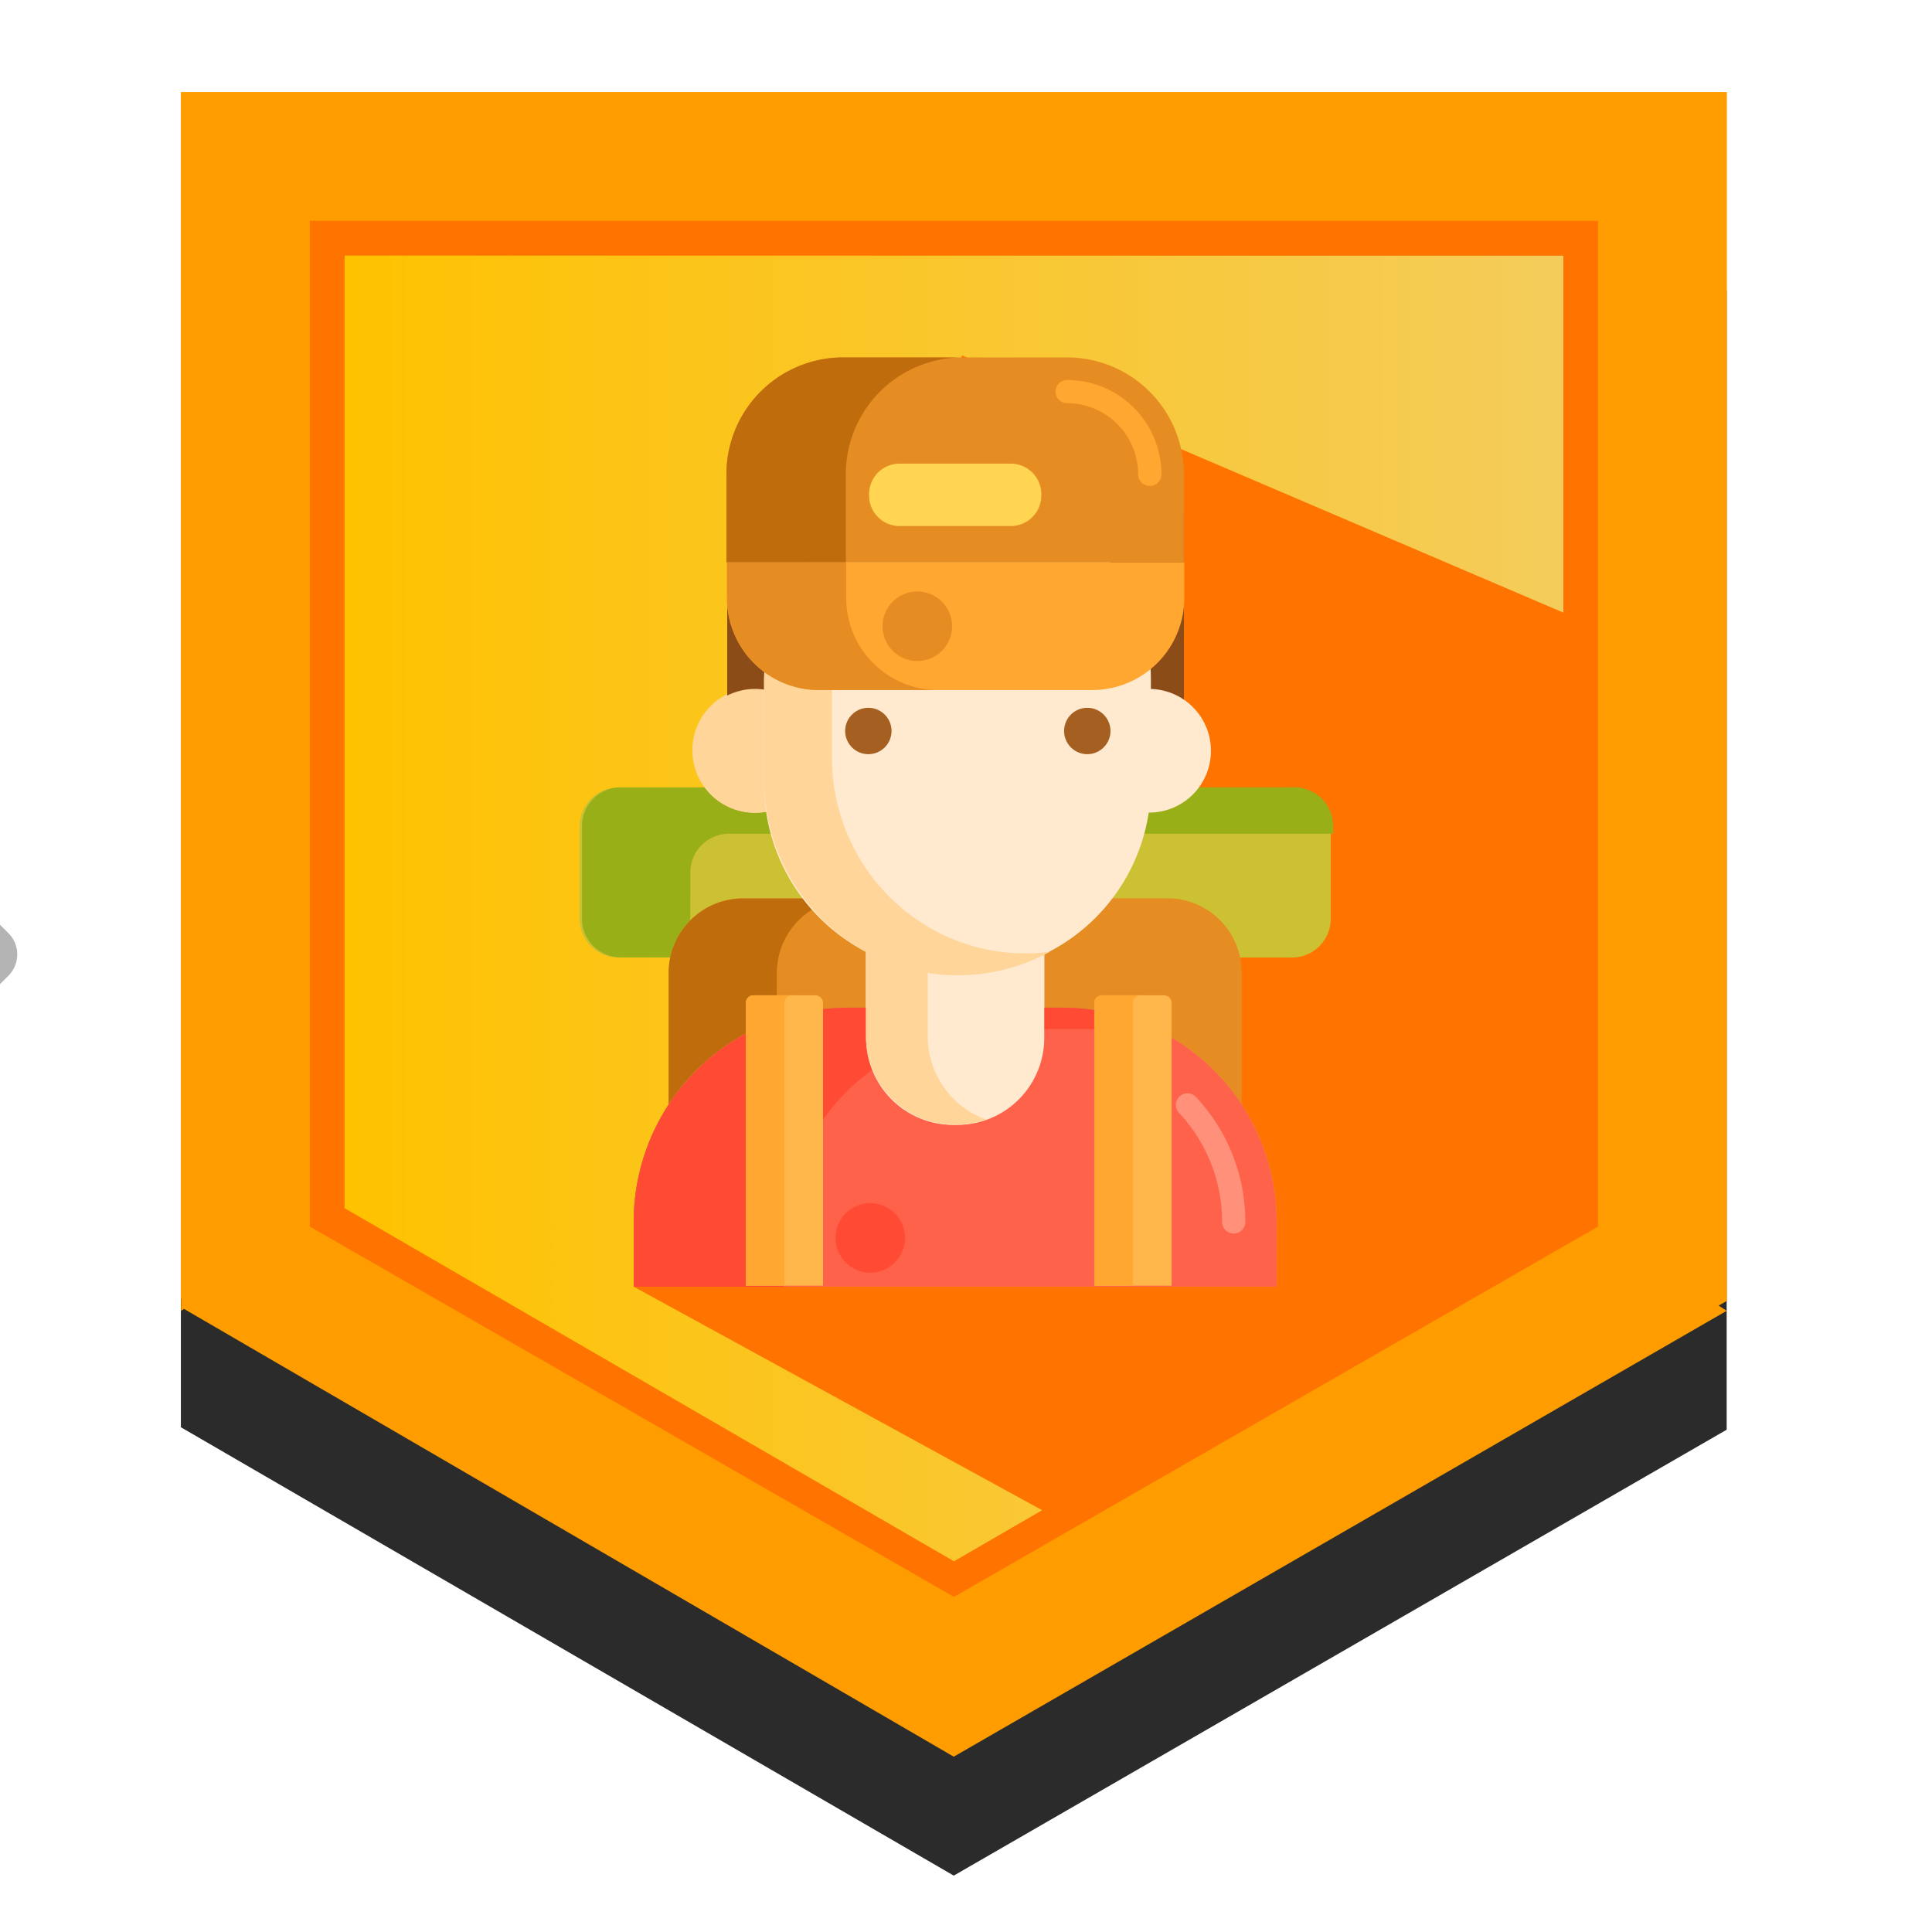 <svg xmlns="http://www.w3.org/2000/svg" xmlns:xlink="http://www.w3.org/1999/xlink" viewBox="0 0 500 500"><defs><style>.a{fill:none;}.b{fill:#2b2b2b;}.c{fill:#ff9d00;}.d{fill:url(#a);}.e{fill:url(#b);}.f{fill:#ff7300;}.g{clip-path:url(#c);}.h{fill:#b4b4b5;}.i{fill:#ccc033;}.j{fill:#99af17;}.k{fill:#e58d23;}.l{fill:#bf6c0d;}.m{fill:#eacf32;}.n{fill:#8c4c17;}.o{fill:#ffd59a;}.p{fill:#ffeacf;}.q{fill:#a56021;}.r{fill:#ff624b;}.s{fill:#ff9079;}.t{fill:#ff4b34;}.u{fill:#ffa730;}.v{fill:#ffd551;}.w{fill:#ffb74b;}</style><linearGradient id="a" x1="89.17" y1="235.38" x2="404.6" y2="235.38" gradientUnits="userSpaceOnUse"><stop offset="0" stop-color="#ffc200"/><stop offset="1" stop-color="#f4cc5b"/></linearGradient><linearGradient id="b" x1="80.2" y1="235.22" x2="413.57" y2="235.22" gradientUnits="userSpaceOnUse"><stop offset="0" stop-color="#ff7300"/><stop offset="0.52" stop-color="#ff7300"/><stop offset="1" stop-color="#ff7300"/></linearGradient><clipPath id="c"><rect class="a" x="-189.34" y="54.01" width="194.34" height="233.21"/></clipPath></defs><title>sprout_explorer</title><polygon class="b" points="446.86 75.1 446.86 370.01 246.83 485.41 46.81 369.37 46.81 75.1 446.86 75.1"/><polygon class="c" points="446.91 23.81 446.91 336.67 245.55 452.07 46.81 336.03 46.81 23.81 446.91 23.81"/><path class="c" d="M46.86,23.81V339.23L80.2,318.72V57.15Z"/><polygon class="d" points="404.6 66.12 404.6 313.59 246.86 404.63 89.17 313.59 89.17 66.12 404.6 66.12"/><polygon class="c" points="246.83 454.63 446.86 339.24 413.52 317.44 246.83 414.89 80.14 317.44 46.81 338.27 246.83 454.63"/><path class="e" d="M80.2,57.15V317.44l166.68,95.84,166.69-95.84V57.15Zm324.4,9V312.67L246.89,404.06,89.17,312.67V66.12Z"/><polygon class="f" points="164 333 270 391 409 315 408 160 249 92 164 333"/><g class="g"><path class="h" d="M-34.94,225.3l4.83-4.83a7.78,7.78,0,0,1,11.25,0L2.05,241.38a7.77,7.77,0,0,1,0,11.26l-4.82,4.82a7.77,7.77,0,0,1-11.26,0l-20.91-20.91a7.76,7.76,0,0,1,0-11.25Zm0,0"/></g><path class="i" d="M334.38,247.81H160a10,10,0,0,1-10-10v-24a10,10,0,0,1,10-10H334.38a10,10,0,0,1,10,10v24a10,10,0,0,1-10,10Zm0,0"/><path class="j" d="M178.66,225.77a10,10,0,0,1,10-10H345v-2a10,10,0,0,0-10-10H160.62a10,10,0,0,0-10,10v24a10,10,0,0,0,10,10h18Zm0,0"/><path class="k" d="M321.35,332.74H173.05v-81a19.25,19.25,0,0,1,19.25-19.26H302.1a19.25,19.25,0,0,1,19.25,19.26Zm0,0"/><path class="l" d="M220.36,232.53H192.3a19.25,19.25,0,0,0-19.25,19.26v81h28v-81a19.26,19.26,0,0,1,19.26-19.26Zm0,0"/><path class="i" d="M330.37,333H164V316.2a55.43,55.43,0,0,1,55.42-55.43H275a55.43,55.43,0,0,1,55.42,55.43V333Zm0,0"/><path class="m" d="M319.28,319.23a3,3,0,0,1-3-3,41.15,41.15,0,0,0-26.15-38.47,3,3,0,1,1,2.21-5.59,47.12,47.12,0,0,1,30,44.05,3,3,0,0,1-3,3Zm0,0"/><path class="j" d="M233.54,316.9a12.48,12.48,0,1,0-12.47,12.48,12.48,12.48,0,0,0,12.47-12.48Zm0,0"/><path class="j" d="M202.84,321.78a55.43,55.43,0,0,1,55.39-55.46h40.92A55.11,55.11,0,0,0,275,260.78H219.42A55.42,55.42,0,0,0,164,316.23V333h38.81Zm0,0"/><path class="n" d="M199.53,207.8h19.08V140.45a11.34,11.34,0,0,0-11.34-11.33h-7.74a11.33,11.33,0,0,0-11.33,11.33v56a11.33,11.33,0,0,0,11.33,11.33Zm0,0"/><path class="n" d="M295.09,123.34h-7.74A11.28,11.28,0,0,0,276,134.58v9.78a49.46,49.46,0,0,1,20.2,39.86V202a11.28,11.28,0,0,0,10.2-11.19V134.57a11.28,11.28,0,0,0-11.33-11.23Zm0,0"/><path class="o" d="M211.56,194.3a16.19,16.19,0,1,0-16.19,16.06,16.13,16.13,0,0,0,16.19-16.06Zm0,0"/><path class="p" d="M247.75,291.12h-1.1a22.51,22.51,0,0,1-22.51-22.5v-54.9h46.11v54.9a22.5,22.5,0,0,1-22.5,22.5Zm0,0"/><path class="o" d="M240.11,268.25V213.72h-16v54.53a23,23,0,0,0,23.06,22.87,23.21,23.21,0,0,0,8-1.41,22.88,22.88,0,0,1-15.07-21.46Zm0,0"/><path class="q" d="M225.21,189.18a6.23,6.23,0,1,0-6.23,6.18,6.21,6.21,0,0,0,6.23-6.18Zm0,0"/><path class="q" d="M281.87,189.18a6.23,6.23,0,1,0-6.23,6.18,6.21,6.21,0,0,0,6.23-6.18Zm0,0"/><path class="r" d="M330.37,333H164V316.2a55.43,55.43,0,0,1,55.42-55.43H275a55.43,55.43,0,0,1,55.42,55.43V333Zm0,0"/><path class="s" d="M319.28,319.23a3,3,0,0,1-3-3A41.23,41.23,0,0,0,305.12,288a3,3,0,1,1,4.39-4.1,47.2,47.2,0,0,1,12.78,32.34,3,3,0,0,1-3,3Zm0,0"/><path class="t" d="M234.23,320.37a9,9,0,1,1-9-9,9,9,0,0,1,9,9Zm0,0"/><path class="t" d="M202.84,321.78a55.43,55.43,0,0,1,55.39-55.46h40.92A55.11,55.11,0,0,0,275,260.78H219.42A55.42,55.42,0,0,0,164,316.23V333h38.81Zm0,0"/><path class="n" d="M199.53,207.8h19.08V140.45a11.34,11.34,0,0,0-11.34-11.33h-7.74a11.33,11.33,0,0,0-11.33,11.33v56a11.33,11.33,0,0,0,11.33,11.33Zm0,0"/><path class="n" d="M295.09,123.34h-7.74A11.28,11.28,0,0,0,276,134.58v9.78a49.46,49.46,0,0,1,20.2,39.86V202a11.28,11.28,0,0,0,10.2-11.19V134.57a11.28,11.28,0,0,0-11.33-11.23Zm0,0"/><path class="p" d="M313.39,194.3a16,16,0,1,1-16-16,16,16,0,0,1,16,16Zm0,0"/><path class="o" d="M211.41,194.3a16,16,0,1,1-16-16,16,16,0,0,1,16,16Zm0,0"/><path class="p" d="M247.75,291.12h-1.1a22.51,22.51,0,0,1-22.51-22.5v-54.9h46.11v54.9a22.5,22.5,0,0,1-22.5,22.5Zm0,0"/><path class="o" d="M240.11,268.25V213.72h-16v54.53a23,23,0,0,0,23.06,22.87,23.21,23.21,0,0,0,8-1.41,22.88,22.88,0,0,1-15.07-21.46Zm0,0"/><path class="p" d="M248.92,251.85h-2.24a48.93,48.93,0,0,1-48.93-48.93v-27.1a48.93,48.93,0,0,1,48.93-48.92h2.24a48.93,48.93,0,0,1,48.93,48.92v27.1a48.93,48.93,0,0,1-48.93,48.93Zm0,0"/><path class="o" d="M200.45,160.67h0a49.85,49.85,0,0,0-2.71,16.24v24.86c0,27.52,22,50.34,49.52,50.62a49.83,49.83,0,0,0,24.43-6.06,49.22,49.22,0,0,1-6.68.4c-27.61-.18-49.7-23-49.7-50.65V171.25a51.83,51.83,0,0,1,.31-5.6,5.64,5.64,0,0,1,5.63-5h73.88A50,50,0,0,0,247.8,126.9a50.07,50.07,0,0,0-47.35,33.77Zm0,0"/><path class="q" d="M230.73,189.18a6,6,0,1,1-6-6,6,6,0,0,1,6,6Zm0,0"/><path class="q" d="M287.39,189.18a6,6,0,1,1-6-6,6,6,0,0,1,6,6Zm0,0"/><path class="k" d="M306.39,145.56H188V122.74A30.24,30.24,0,0,1,218.26,92.5h57.88a30.23,30.23,0,0,1,30.24,30.24v22.82Zm0,0"/><path class="u" d="M297.56,125.76a3,3,0,0,1-3-3,18.43,18.43,0,0,0-18.39-18.42,3,3,0,1,1,0-6,24.45,24.45,0,0,1,24.41,24.43,3,3,0,0,1-3,3Zm0,0"/><path class="v" d="M261.58,136.14H232.81a7.9,7.9,0,0,1-7.9-7.9v-.35a7.9,7.9,0,0,1,7.9-7.9h28.77a7.9,7.9,0,0,1,7.91,7.9v.35a7.91,7.91,0,0,1-7.91,7.9Zm0,0"/><path class="l" d="M249.07,92.5H218.19A30.19,30.19,0,0,0,188,122.7v22.86H218.9V122.7a30.19,30.19,0,0,1,30.17-30.2Zm0,0"/><path class="u" d="M188.13,145.56H306.5v9.17a23.87,23.87,0,0,1-23.87,23.86H212a23.85,23.85,0,0,1-23.85-23.86Zm0,0"/><path class="k" d="M219,154.75v-9.2H188.13v9.2a23.81,23.81,0,0,0,23.8,23.84h30.89A23.82,23.82,0,0,1,219,154.75Zm0,0"/><path class="k" d="M246.4,162.07a9,9,0,1,1-9-9,9,9,0,0,1,9,9Zm0,0"/><path class="w" d="M213,332.74H193V259.59a2,2,0,0,1,2-2h16a2,2,0,0,1,2,2Zm0,0"/><path class="w" d="M303.21,332.74h-20V259.59a2,2,0,0,1,2-2h16a2,2,0,0,1,2,2Zm0,0"/><path class="u" d="M205,257.59H195a2,2,0,0,0-2,2v73.15h10V259.59a2,2,0,0,1,2-2Zm0,0"/><path class="u" d="M295.19,257.59h-10a2,2,0,0,0-2,2v73.15h10V259.59a2,2,0,0,1,2-2Zm0,0"/></svg>
